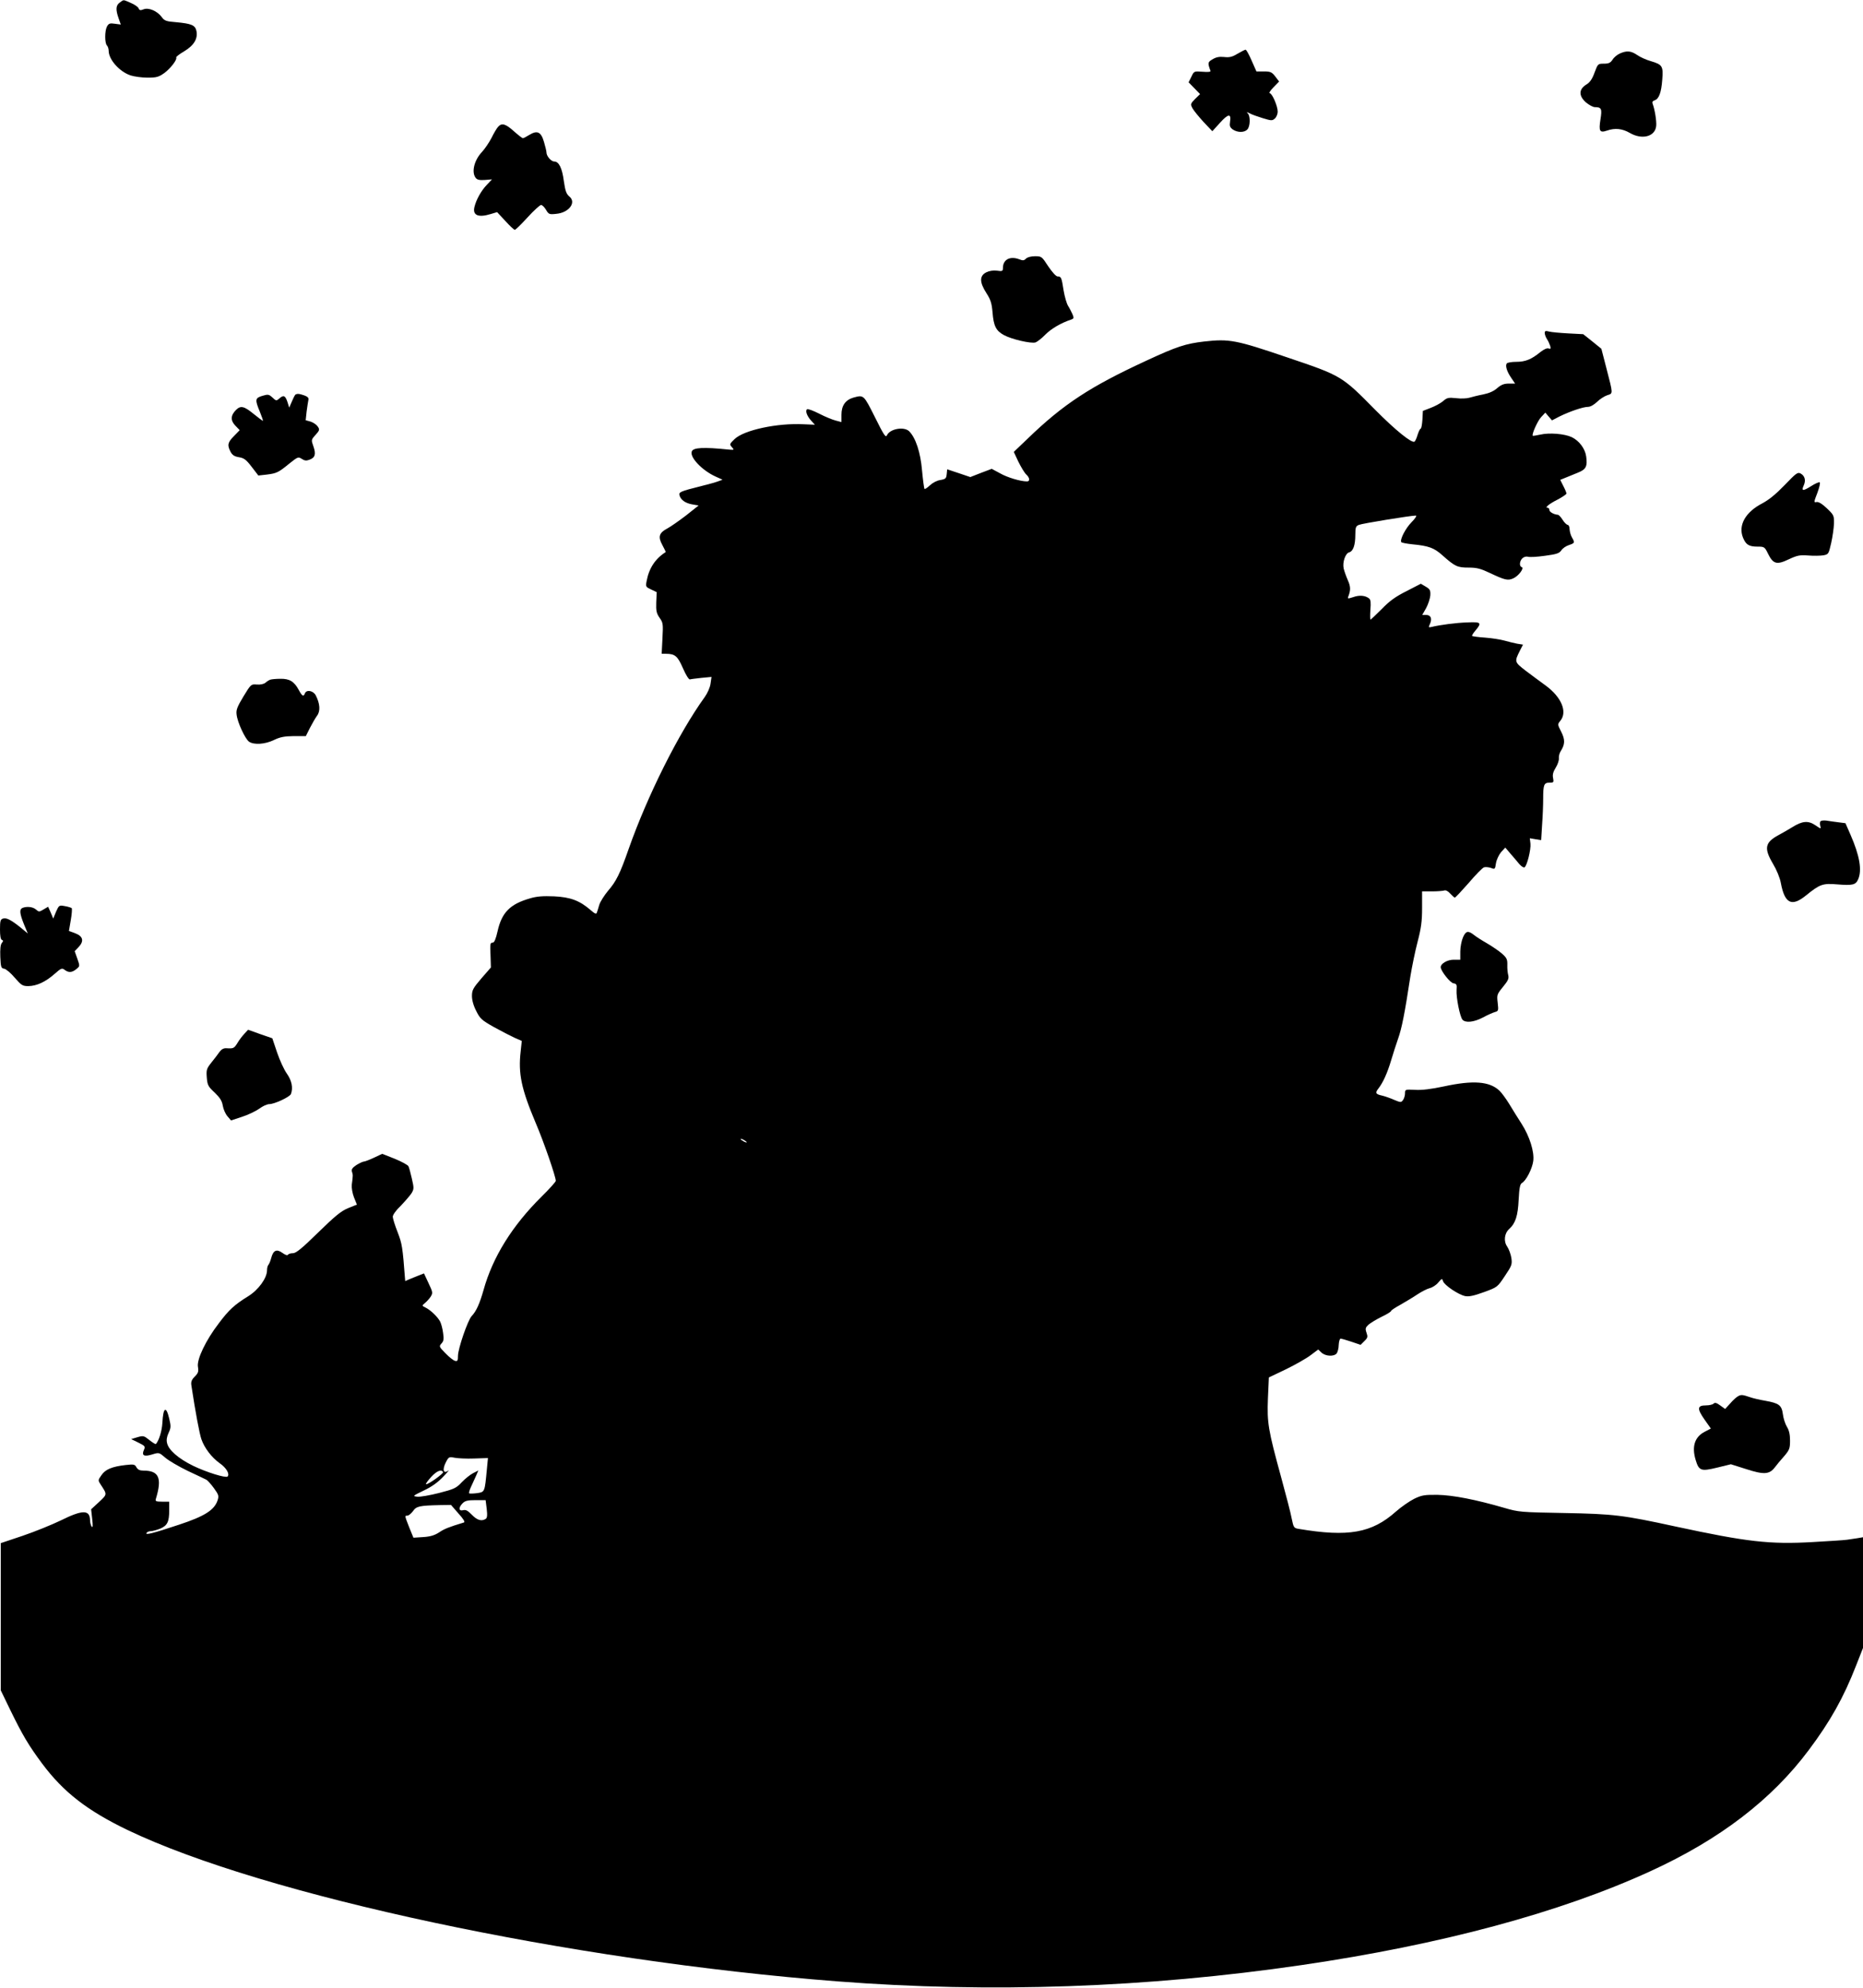 <?xml version="1.0" standalone="no"?>
<!DOCTYPE svg PUBLIC "-//W3C//DTD SVG 20010904//EN"
 "http://www.w3.org/TR/2001/REC-SVG-20010904/DTD/svg10.dtd">
<svg version="1.0" xmlns="http://www.w3.org/2000/svg"
 width="1200pt" height="1280pt" viewBox="0 0 1200 1280"
 preserveAspectRatio="xMidYMid meet">
<g transform="translate(0,1280) scale(0.1,-0.1)"
fill="#000000" stroke="none">
<path d="M772 12784 c-26 -18 -28 -45 -8 -102 l14 -40 -38 5 c-32 5 -40 2 -51
-18 -15 -28 -15 -107 0 -122 6 -6 11 -22 11 -34 0 -56 68 -133 139 -158 24 -8
74 -15 111 -15 59 0 72 4 109 30 40 30 84 87 76 100 -2 4 21 22 52 40 63 38
89 82 78 132 -8 36 -33 46 -130 55 -64 5 -76 9 -93 33 -29 39 -84 63 -117 50
-20 -8 -27 -7 -32 6 -3 9 -26 25 -50 35 -53 23 -44 22 -71 3z"/>
<path d="M7971 12454 c-34 -21 -52 -25 -87 -21 -31 3 -51 -1 -74 -15 -31 -18
-32 -23 -13 -74 3 -7 -14 -9 -51 -6 -55 4 -55 4 -72 -32 l-18 -36 37 -38 37
-38 -32 -31 c-30 -31 -31 -34 -17 -60 8 -15 40 -54 71 -88 l57 -60 49 54 c53
59 74 62 65 7 -4 -27 -1 -36 18 -50 30 -20 73 -21 93 0 19 18 21 85 4 103 -11
11 -9 11 12 1 14 -8 52 -21 84 -31 56 -17 61 -17 78 -2 10 9 18 29 18 44 0 36
-36 119 -52 119 -6 0 4 17 25 38 l36 37 -25 33 c-22 28 -31 32 -73 32 l-48 0
-31 70 c-17 39 -34 70 -39 70 -4 0 -28 -12 -52 -26z"/>
<path d="M10435 12456 c-17 -7 -39 -25 -48 -40 -14 -21 -25 -26 -56 -26 -38 0
-39 -1 -60 -57 -15 -42 -30 -64 -54 -78 -48 -30 -49 -72 -2 -114 20 -17 46
-31 58 -31 43 0 47 -11 36 -79 -12 -76 -5 -88 42 -72 51 18 99 13 147 -15 79
-46 163 -24 170 45 3 31 -9 106 -23 143 -4 11 0 18 13 22 28 9 43 51 49 133 7
87 1 97 -73 119 -29 8 -69 26 -89 40 -40 27 -66 29 -110 10z"/>
<path d="M3208 11983 c-9 -10 -28 -42 -42 -71 -15 -29 -42 -69 -61 -90 -50
-52 -69 -129 -42 -166 10 -14 24 -17 60 -15 l46 4 -33 -35 c-36 -37 -69 -96
-80 -143 -13 -54 25 -70 106 -45 l40 12 53 -57 c28 -31 56 -57 61 -57 5 0 42
36 82 80 40 44 80 80 87 80 8 0 22 -14 32 -31 17 -29 21 -31 66 -26 81 7 131
73 85 111 -20 17 -27 36 -36 99 -11 85 -32 127 -62 127 -20 0 -50 35 -50 58 0
8 -7 38 -16 68 -19 65 -43 77 -95 45 -19 -12 -37 -21 -41 -21 -4 0 -30 20 -58
45 -55 49 -78 55 -102 28z"/>
<path d="M6609 11135 c-12 -13 -21 -14 -43 -5 -60 23 -106 -1 -106 -56 0 -20
-4 -22 -38 -17 -25 3 -50 -1 -70 -11 -44 -23 -43 -64 2 -134 27 -42 34 -65 39
-122 7 -89 22 -119 72 -147 48 -27 176 -57 205 -48 11 4 40 26 64 51 38 38
101 75 168 97 15 6 16 10 6 34 -7 15 -19 39 -28 53 -9 14 -22 58 -29 99 -13
85 -16 91 -39 91 -10 0 -35 28 -60 65 -41 63 -43 65 -85 65 -25 0 -49 -6 -58
-15z"/>
<path d="M9950 10656 c0 -9 6 -27 14 -39 8 -12 17 -32 21 -44 5 -18 3 -22 -10
-17 -10 4 -30 -5 -53 -23 -59 -48 -97 -63 -156 -63 -30 0 -58 -5 -61 -11 -10
-15 1 -51 29 -92 l25 -37 -40 0 c-31 0 -49 -7 -75 -29 -22 -20 -52 -33 -91
-41 -32 -6 -71 -16 -88 -21 -16 -5 -54 -7 -85 -3 -50 5 -59 4 -86 -20 -17 -14
-53 -33 -80 -43 l-49 -19 -3 -57 c-2 -31 -7 -57 -11 -57 -4 0 -13 -18 -20 -40
-6 -21 -15 -41 -20 -44 -18 -11 -123 74 -251 203 -217 220 -217 221 -567 339
-332 113 -374 121 -536 103 -120 -14 -176 -32 -370 -122 -364 -168 -536 -280
-767 -503 l-90 -86 30 -64 c17 -34 39 -71 50 -81 23 -21 26 -45 5 -45 -41 0
-126 25 -173 52 l-54 29 -69 -26 -69 -27 -74 25 -75 25 -3 -31 c-3 -28 -7 -32
-41 -38 -22 -3 -50 -18 -67 -34 -17 -16 -32 -26 -35 -23 -3 3 -10 56 -16 119
-10 117 -41 210 -83 252 -33 32 -124 16 -143 -26 -8 -17 -20 1 -77 116 -73
145 -72 145 -138 127 -52 -15 -78 -51 -78 -111 l0 -47 -37 10 c-21 5 -69 25
-106 44 -37 19 -72 32 -78 29 -14 -9 -1 -45 27 -75 l23 -25 -71 3 c-171 9
-385 -37 -446 -95 -33 -32 -34 -34 -18 -52 17 -19 16 -19 -21 -16 -162 17
-228 13 -237 -12 -15 -37 67 -123 154 -162 l44 -20 -27 -10 c-15 -6 -65 -20
-110 -31 -136 -34 -146 -39 -140 -60 8 -29 37 -50 82 -58 l41 -7 -82 -65 c-46
-35 -99 -72 -118 -82 -55 -29 -63 -54 -34 -107 13 -24 23 -45 22 -46 -68 -43
-108 -105 -123 -187 -7 -36 -5 -38 29 -54 l36 -17 -3 -66 c-2 -56 2 -71 22
-100 22 -31 23 -39 18 -132 l-5 -99 28 0 c58 0 75 -15 109 -93 18 -42 38 -74
45 -72 6 2 40 6 75 10 l64 6 -6 -42 c-3 -25 -19 -61 -38 -88 -168 -233 -368
-633 -489 -976 -56 -161 -81 -211 -134 -272 -24 -29 -50 -70 -56 -90 -6 -21
-13 -44 -16 -51 -3 -10 -14 -5 -39 17 -71 62 -131 84 -236 89 -71 3 -112 0
-155 -13 -129 -37 -182 -91 -209 -212 -11 -49 -21 -73 -31 -73 -17 0 -18 -5
-14 -92 l2 -68 -61 -70 c-54 -63 -61 -76 -61 -114 0 -26 10 -63 28 -97 24 -49
36 -59 112 -102 47 -26 107 -57 133 -69 l48 -21 -7 -66 c-17 -144 4 -243 97
-463 53 -124 129 -345 129 -372 0 -6 -41 -52 -91 -101 -189 -187 -315 -389
-374 -601 -25 -88 -47 -138 -77 -169 -25 -27 -88 -210 -88 -256 0 -31 -3 -36
-19 -32 -10 2 -38 24 -62 49 -41 42 -42 44 -25 63 14 15 16 29 10 68 -3 26
-12 59 -19 73 -16 30 -60 73 -94 90 -24 12 -24 12 -4 29 11 9 28 27 37 41 15
24 14 29 -14 88 l-29 62 -53 -21 c-28 -11 -56 -23 -60 -25 -4 -3 -8 -4 -8 -2
-17 224 -20 238 -49 314 -17 43 -31 88 -31 99 0 12 22 43 51 70 27 28 58 64
69 80 17 28 17 34 3 95 -8 36 -18 72 -22 80 -4 8 -44 30 -88 48 l-81 32 -53
-25 c-30 -14 -59 -25 -66 -25 -6 0 -27 -10 -47 -22 -27 -18 -33 -28 -29 -43 7
-20 7 -24 -1 -84 -2 -20 4 -55 14 -81 l19 -47 -57 -23 c-46 -19 -84 -51 -193
-157 -104 -102 -142 -133 -162 -133 -14 0 -29 -4 -32 -10 -4 -6 -18 -1 -36 12
-37 27 -59 17 -72 -33 -5 -19 -13 -38 -18 -44 -5 -5 -9 -20 -9 -35 0 -50 -55
-126 -121 -167 -89 -55 -124 -87 -190 -175 -83 -108 -142 -231 -134 -279 5
-31 2 -41 -20 -63 -21 -21 -26 -34 -22 -59 26 -172 52 -309 64 -344 20 -58 66
-118 119 -156 42 -29 65 -69 50 -85 -12 -11 -135 27 -222 69 -94 46 -159 102
-168 147 -5 19 -1 42 10 65 15 32 16 42 4 92 -20 85 -39 73 -44 -28 -3 -52
-22 -114 -42 -136 -2 -2 -21 9 -42 26 -35 28 -39 29 -77 18 l-40 -12 47 -23
c43 -21 45 -25 35 -47 -16 -36 1 -45 53 -29 45 14 45 13 85 -21 22 -19 87 -57
145 -85 58 -27 112 -53 120 -57 8 -5 30 -29 48 -54 31 -43 33 -50 23 -80 -21
-61 -83 -101 -247 -155 -172 -57 -220 -69 -210 -53 4 6 16 11 26 11 11 0 38 7
61 16 47 20 59 43 59 120 l0 54 -46 0 c-39 0 -45 3 -40 18 41 134 20 182 -79
182 -25 0 -37 6 -46 21 -10 19 -16 21 -70 15 -87 -10 -131 -28 -156 -66 -22
-31 -22 -33 -5 -59 43 -66 44 -62 -10 -113 l-51 -47 7 -63 c5 -44 4 -58 -4
-48 -5 8 -10 26 -10 40 -1 69 -48 69 -189 -1 -58 -28 -169 -73 -246 -99 l-140
-47 0 -474 0 -474 62 -128 c77 -158 117 -226 204 -343 138 -185 291 -303 550
-428 881 -422 2850 -842 4574 -975 982 -76 1992 -41 2989 105 896 131 1664
337 2248 605 446 204 781 461 1019 780 138 184 224 337 305 545 l44 112 0 357
0 356 -35 -6 c-19 -3 -50 -7 -67 -10 -18 -3 -118 -9 -221 -15 -278 -16 -424 1
-884 100 -340 74 -399 81 -718 87 -280 5 -293 6 -385 33 -186 54 -331 82 -430
84 -84 1 -102 -2 -150 -25 -30 -15 -84 -52 -119 -83 -155 -138 -306 -165 -627
-111 -30 5 -32 9 -44 67 -6 34 -37 152 -67 262 -85 310 -92 353 -86 511 l6
135 111 53 c61 30 132 70 159 91 l48 36 21 -20 c26 -24 80 -27 98 -5 6 8 13
33 13 55 1 22 7 40 12 40 6 0 37 -9 70 -20 l59 -20 24 24 c22 21 23 28 14 54
-9 26 -7 33 12 51 12 11 50 34 84 51 34 16 62 33 62 38 0 4 27 22 60 40 33 19
82 48 110 67 27 18 63 36 79 40 17 4 42 20 55 36 23 27 25 28 31 9 8 -26 99
-87 142 -96 24 -5 57 2 120 25 88 32 88 32 136 104 45 67 48 75 42 117 -4 24
-16 57 -27 73 -24 34 -18 85 13 113 41 37 56 85 61 188 4 77 9 101 21 108 27
15 66 91 73 141 8 60 -23 159 -76 242 -21 33 -57 89 -78 125 -22 36 -51 75
-64 87 -64 60 -169 68 -358 27 -80 -17 -142 -25 -185 -22 -64 3 -65 3 -65 -23
0 -14 -6 -33 -13 -43 -12 -16 -15 -16 -58 2 -25 11 -59 23 -77 27 -41 9 -46
17 -23 46 30 39 57 99 81 179 12 41 33 106 46 143 23 65 42 159 79 402 10 60
30 159 46 220 23 88 29 132 29 218 l0 107 64 0 c35 0 71 3 80 6 9 3 24 -5 37
-20 13 -14 26 -26 30 -26 4 0 44 43 89 94 44 52 89 98 99 101 10 3 30 1 45 -4
25 -10 26 -9 32 31 4 23 19 54 33 71 l27 29 34 -40 c19 -22 45 -52 57 -67 13
-14 27 -24 33 -20 16 10 42 114 38 152 l-4 35 36 -6 37 -6 6 98 c4 53 7 129 7
169 0 90 5 103 41 103 26 0 28 2 23 29 -5 21 0 41 17 68 13 21 22 48 20 61 -1
13 4 33 12 45 28 44 29 74 3 125 -24 47 -24 48 -5 71 46 57 7 151 -93 225 -35
25 -93 69 -131 97 -73 57 -73 57 -36 131 l19 37 -38 6 c-20 4 -57 13 -82 20
-25 7 -81 16 -124 19 -44 3 -81 8 -84 11 -2 2 7 18 22 35 42 50 36 56 -51 52
-73 -2 -177 -16 -231 -29 -21 -5 -22 -4 -11 20 15 34 5 57 -25 57 l-25 0 25
44 c13 24 25 61 27 81 2 33 -2 41 -29 57 l-32 19 -93 -48 c-70 -35 -109 -63
-159 -115 -37 -37 -70 -68 -72 -68 -3 0 -3 28 -1 63 4 46 2 65 -8 73 -25 20
-63 23 -102 9 -34 -11 -38 -11 -33 2 17 43 16 65 -2 106 -11 25 -23 59 -27 76
-9 40 11 98 35 104 26 7 40 46 40 113 0 47 3 56 23 64 20 9 334 60 367 60 8 0
-5 -20 -29 -44 -38 -39 -75 -111 -65 -127 2 -4 34 -10 71 -14 106 -10 140 -23
193 -70 82 -73 97 -80 170 -80 53 0 78 -7 135 -34 97 -46 117 -51 151 -36 34
14 74 67 56 73 -17 5 -15 38 4 57 10 9 24 13 36 10 10 -4 60 -1 109 6 76 10
93 16 106 35 8 13 30 28 49 34 38 13 39 15 19 50 -8 14 -14 37 -15 53 0 15 -6
27 -12 27 -7 1 -22 15 -33 33 -11 18 -25 32 -30 32 -26 2 -55 18 -55 31 0 8
-5 14 -11 14 -22 0 10 26 66 54 30 16 55 33 55 38 0 5 -9 27 -20 48 l-20 40
32 13 c18 7 55 22 81 33 53 21 63 40 54 105 -7 50 -45 101 -93 124 -47 22
-145 30 -204 16 -24 -5 -46 -9 -47 -7 -8 8 31 96 54 120 l27 29 21 -25 22 -25
48 25 c65 32 152 62 184 62 15 0 38 13 58 32 18 18 48 37 66 43 38 12 38 5 -6
175 l-32 124 -58 47 -59 47 -96 5 c-54 3 -109 8 -124 12 -22 6 -28 4 -28 -9z
m-5140 -5212 c0 -2 -9 0 -20 6 -11 6 -20 13 -20 16 0 2 9 0 20 -6 11 -6 20
-13 20 -16z m-1756 -2036 l89 3 -7 -73 c-14 -148 -13 -145 -63 -153 -25 -3
-47 -4 -51 -1 -3 4 3 23 13 44 9 20 24 52 32 70 l14 33 -33 -17 c-18 -9 -51
-35 -73 -58 -36 -39 -50 -45 -147 -70 -59 -15 -122 -26 -140 -24 -32 4 -30 5
42 40 51 24 91 53 125 89 28 29 42 47 32 39 -31 -23 -39 6 -16 52 19 37 21 38
57 31 20 -4 77 -7 126 -5z m-200 -87 c6 -9 -103 -86 -110 -78 -3 2 12 23 33
46 36 39 65 51 77 32z m281 -237 c5 -43 3 -59 -7 -65 -26 -17 -55 -8 -88 26
-26 27 -40 35 -57 30 -29 -7 -31 17 -3 45 16 16 33 20 84 20 l64 0 7 -56z
m-182 -30 c32 -35 44 -55 35 -58 -99 -30 -126 -41 -160 -64 -30 -19 -56 -27
-103 -30 l-62 -4 -27 66 c-30 77 -30 76 -12 76 8 0 24 13 36 29 22 32 41 36
175 39 l70 1 48 -55z"/>
<path d="M1901 10257 c-5 -7 -15 -28 -23 -47 l-15 -35 -12 38 c-14 41 -25 45
-53 20 -17 -15 -20 -15 -43 7 -23 21 -28 22 -65 11 -47 -14 -49 -24 -16 -103
13 -32 22 -58 19 -58 -2 0 -29 20 -60 45 -61 50 -83 55 -113 25 -35 -35 -36
-68 -4 -101 l28 -29 -37 -38 c-41 -41 -44 -59 -22 -101 11 -21 24 -30 53 -35
33 -5 47 -15 83 -62 l43 -56 54 6 c64 8 75 13 147 72 53 42 56 44 79 29 18
-12 30 -13 50 -5 36 13 42 36 25 85 -15 42 -15 43 13 74 27 30 28 35 15 54 -8
12 -28 26 -46 32 l-32 9 6 56 c4 30 9 62 11 72 5 18 -4 26 -46 38 -19 6 -32 4
-39 -3z"/>
<path d="M11496 9677 c-56 -58 -101 -95 -144 -118 -109 -56 -157 -141 -125
-221 19 -46 38 -58 95 -58 42 0 45 -2 66 -45 33 -67 56 -74 133 -37 56 26 72
29 126 25 34 -3 78 -2 97 1 34 6 35 9 51 79 9 40 17 96 18 126 1 51 -1 55 -46
98 -32 30 -54 43 -67 40 -17 -4 -17 0 6 59 13 35 20 65 15 68 -4 3 -30 -8 -56
-25 -53 -33 -64 -32 -46 7 14 32 6 60 -21 75 -19 10 -29 2 -102 -74z"/>
<path d="M1740 8423 c-8 -3 -22 -12 -31 -20 -10 -8 -32 -13 -55 -11 -37 3 -38
2 -86 -77 -40 -66 -48 -87 -44 -116 5 -50 55 -157 80 -175 32 -22 104 -17 161
11 40 19 66 24 127 25 l78 0 26 52 c15 29 35 64 46 79 23 30 19 78 -8 131 -16
31 -60 39 -70 13 -9 -23 -18 -18 -39 21 -30 56 -60 74 -119 73 -28 0 -58 -3
-66 -6z"/>
<path d="M11725 7510 c-3 -6 -3 -19 0 -30 6 -19 3 -18 -32 6 -46 31 -84 28
-149 -13 -25 -15 -64 -38 -87 -50 -89 -48 -96 -85 -37 -185 24 -40 45 -91 51
-125 25 -132 70 -154 162 -79 89 72 107 79 202 71 97 -8 118 -3 133 31 27 59
11 153 -49 290 l-32 73 -46 6 c-25 3 -60 8 -78 11 -17 2 -34 0 -38 -6z"/>
<path d="M361 6929 l-18 -44 -16 38 -17 38 -29 -17 c-28 -17 -31 -17 -49 -1
-19 17 -57 22 -86 11 -22 -9 -20 -35 8 -105 l25 -60 -40 33 c-65 53 -97 70
-119 63 -17 -5 -20 -15 -20 -70 0 -42 4 -65 13 -68 9 -3 9 -7 -1 -19 -9 -11
-12 -40 -10 -90 3 -66 5 -73 25 -76 12 -2 43 -28 68 -58 43 -49 50 -54 88 -54
54 1 110 27 168 78 42 37 48 40 65 27 26 -20 48 -18 75 4 24 19 24 20 7 68
l-17 48 25 26 c37 39 29 70 -21 89 l-41 15 12 70 c7 39 9 73 6 77 -4 3 -24 10
-44 13 -37 7 -38 6 -57 -36z"/>
<path d="M9423 6763 c-9 -21 -17 -62 -17 -90 l0 -53 -43 0 c-40 0 -83 -25 -83
-48 0 -24 61 -101 82 -104 20 -3 23 -8 20 -43 -3 -48 21 -170 38 -191 19 -22
73 -17 132 14 29 16 64 31 77 35 22 6 24 9 18 59 -6 52 -5 55 34 103 33 40 39
54 34 75 -4 14 -7 44 -6 66 1 36 -4 46 -33 72 -19 17 -63 47 -97 67 -35 20
-74 45 -87 56 -36 28 -51 24 -69 -18z"/>
<path d="M1574 6143 c-14 -15 -34 -41 -45 -60 -21 -34 -26 -36 -71 -33 -18 1
-32 -7 -45 -25 -10 -14 -33 -45 -52 -68 -30 -38 -33 -46 -29 -96 4 -49 9 -58
51 -97 34 -33 47 -53 52 -84 4 -23 17 -53 30 -68 l23 -27 70 23 c38 12 88 36
111 52 22 17 52 30 65 30 34 0 132 46 140 65 15 40 5 87 -26 131 -18 25 -46
86 -63 136 l-31 92 -78 27 -78 28 -24 -26z"/>
<path d="M11195 3809 c-11 -6 -34 -27 -51 -47 l-32 -35 -32 23 c-23 17 -34 20
-43 11 -6 -6 -28 -11 -49 -11 -56 0 -58 -21 -9 -91 l41 -58 -40 -21 c-64 -33
-84 -95 -58 -181 21 -70 34 -75 137 -50 l90 22 98 -31 c114 -37 150 -35 185
11 13 17 40 50 61 73 33 39 37 49 37 99 0 39 -6 67 -20 89 -11 18 -23 55 -26
81 -8 59 -25 71 -114 87 -36 6 -78 16 -95 22 -53 18 -60 18 -80 7z"/>
</g>
</svg>
